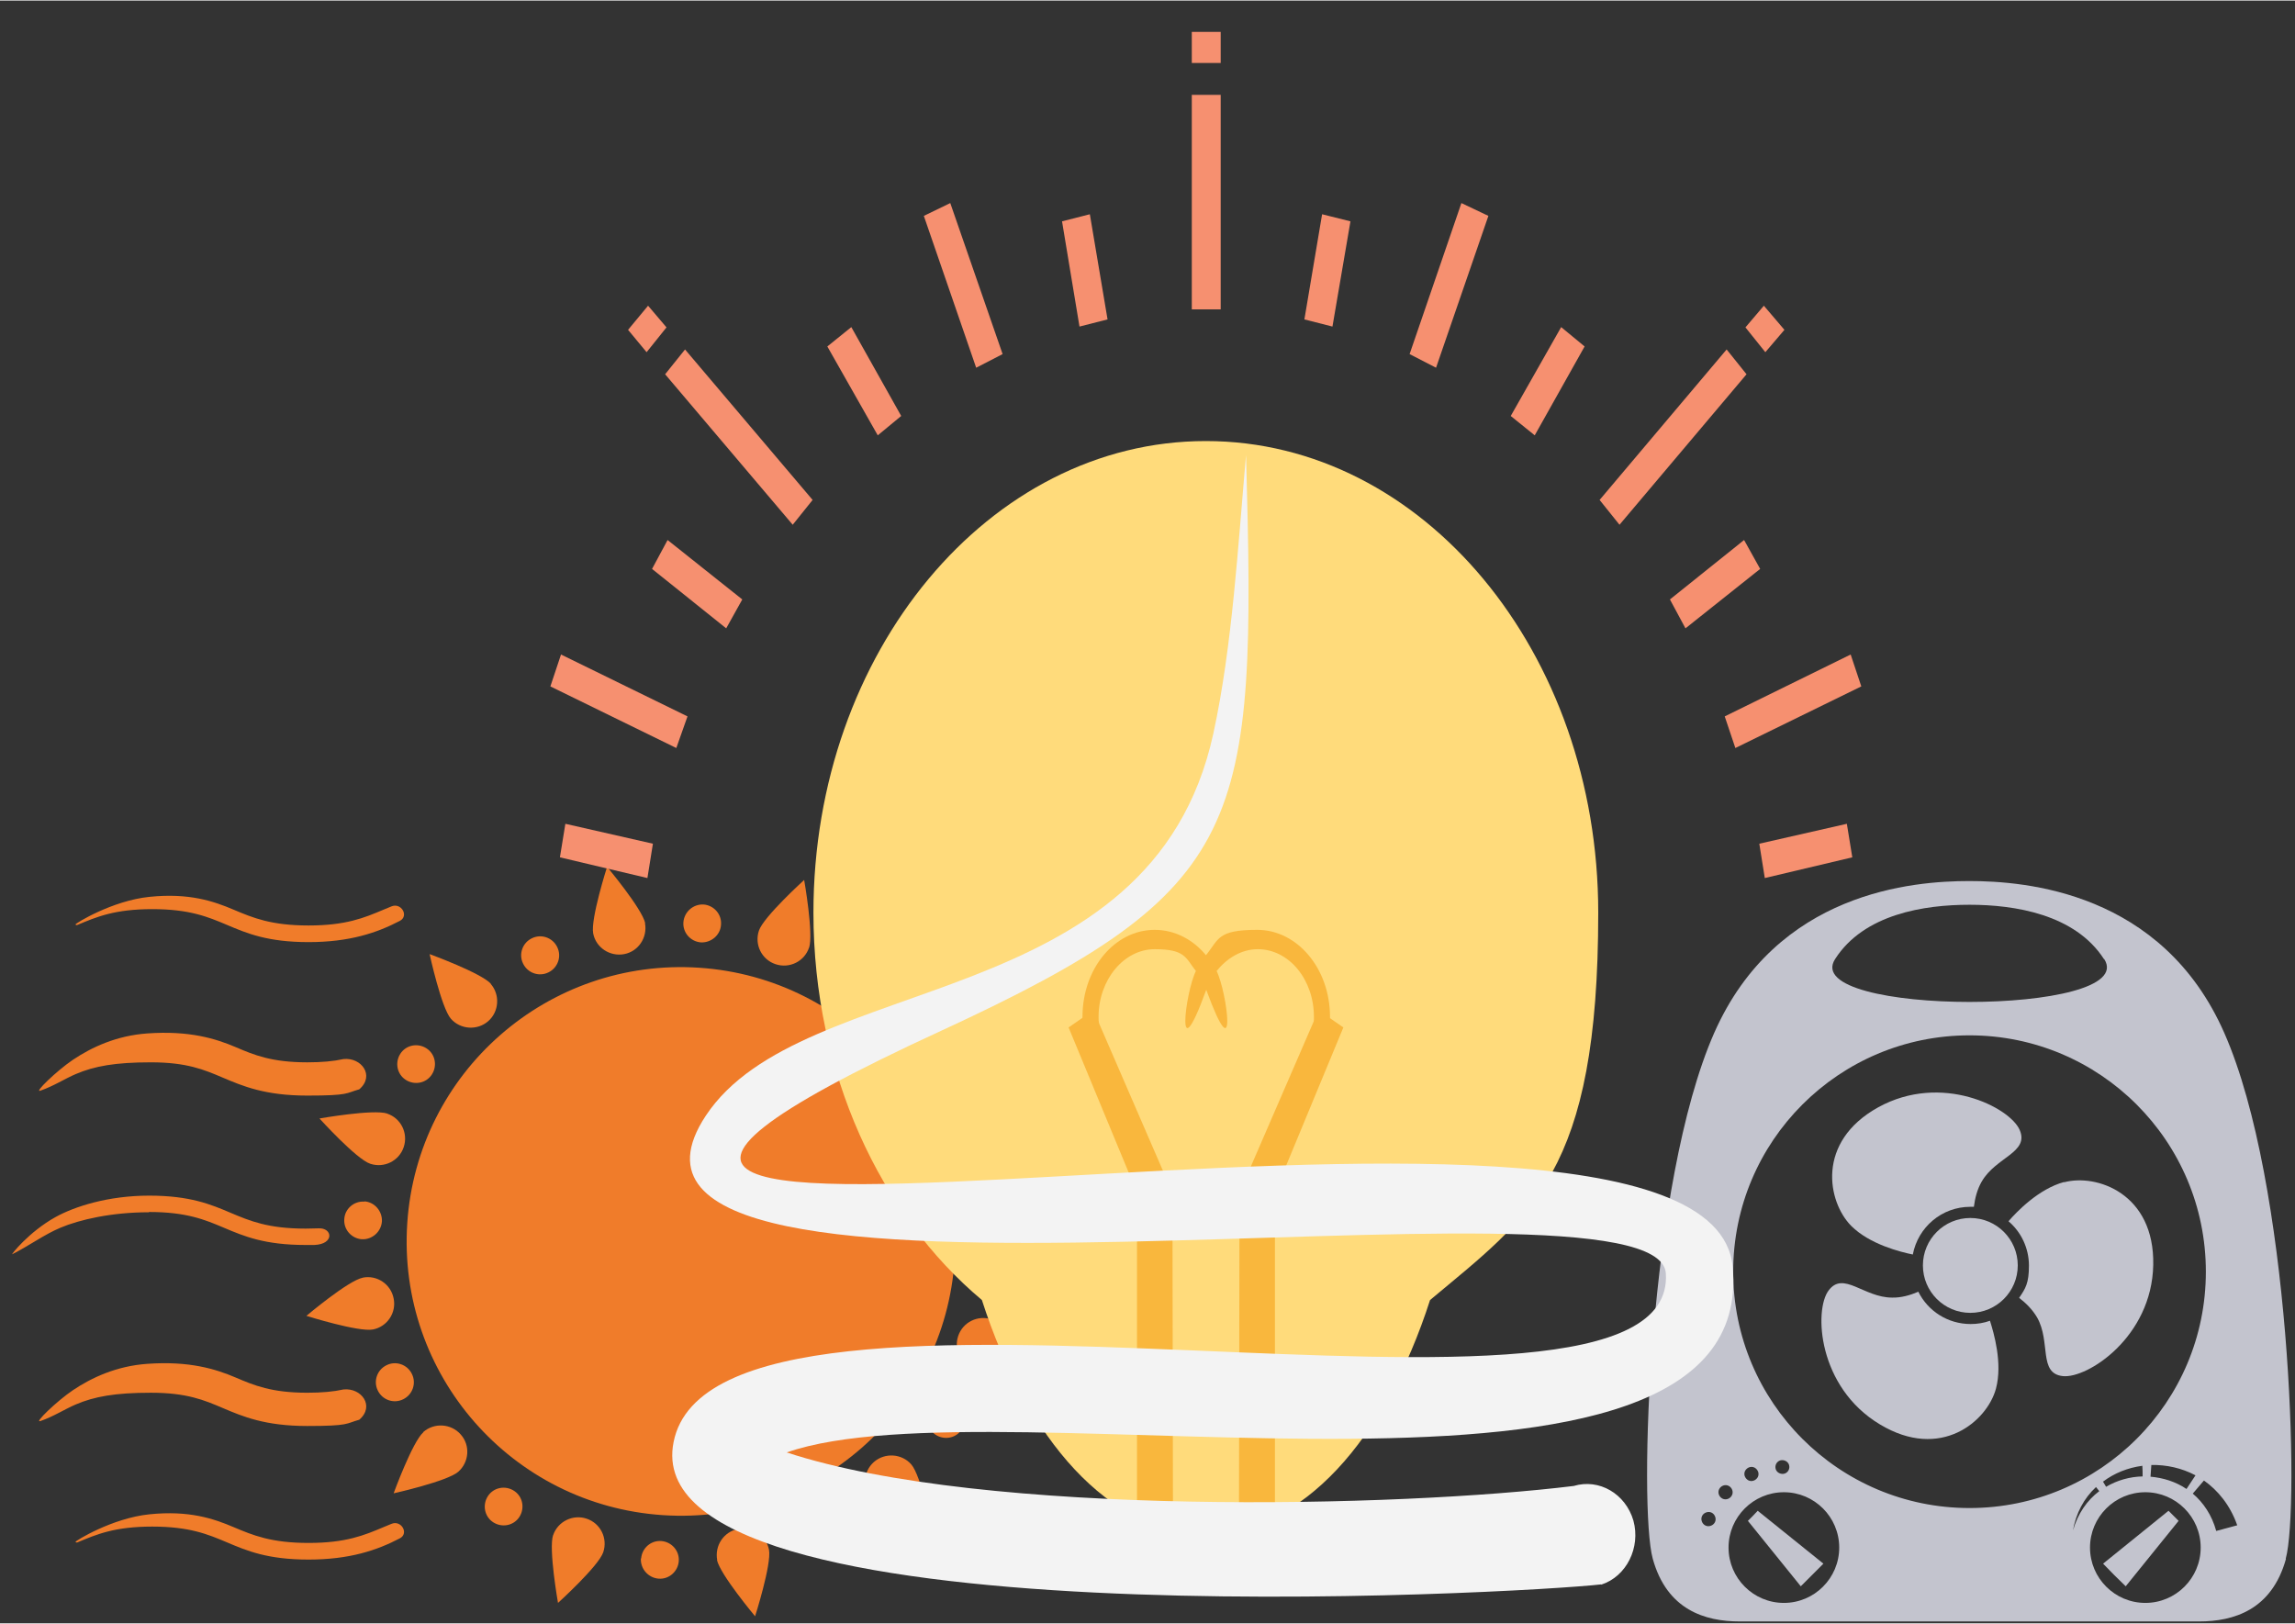 <?xml version="1.0" encoding="UTF-8"?>
<svg id="Calque_1" xmlns="http://www.w3.org/2000/svg" version="1.1" viewBox="0 0 841.9 595.3" preserveAspectRatio="xMidYMid meet" width="212" height="150">
  <rect x="0" y="0" width="841.9" height="595.3" fill="#333333" stroke="none"/>
  <!-- Generator: Adobe Illustrator 29.7.1, SVG Export Plug-In . SVG Version: 2.1.1 Build 8)  -->
  <defs>
    <style>
      .st0 {
        fill: #c3c4ce;
      }

      .st1 {
        fill: #f9b73d;
      }

      .st1, .st2, .st3, .st4 {
        fill-rule: evenodd;
      }

      .st2 {
        fill: #f69070;
      }

      .st3 {
        fill: #ffdb7b;
      }

      .st5 {
        fill: #f07c2a;
      }

      .st4 {
        fill: #f3f3f3;
      }
    </style>
  </defs>
  <g>
    <path class="st0" d="M722.8,442.5c.4,0,.8,0,1.3,0,.4-3.1,1.2-6.4,2.9-9.3,5.2-9,17.5-10.6,13.9-18.9-3.6-8.3-28.7-21.1-51.9-8.3-22.9,12.7-18.6,34.7-9.9,43.5,6.8,6.8,18.2,9.6,22.6,10.5,1.9-10,10.6-17.5,21.1-17.5Z"/>
    <path class="st0" d="M703.6,473.7c-2.8,1.2-6.2,2.2-9.5,2.1-10.4,0-17.9-9.9-23.3-2.6-5.4,7.2-4,35.4,18.8,49.1,22.4,13.5,39.4-1.2,42.6-13.1,2.5-9.3-.8-20.5-2.2-24.9-2.2.8-4.6,1.2-7.1,1.2-8.4,0-15.7-4.8-19.2-11.9Z"/>
    <path class="st0" d="M757.2,433.4c-9.3,2.5-17.4,10.9-20.4,14.4,4.6,3.9,7.5,9.8,7.5,16.3s-1.3,8.4-3.6,11.8c2.5,1.9,4.9,4.3,6.6,7.2,5.1,9,.4,20.5,9.4,21.5,9,1,32.7-14.3,33.2-40.8.5-26.2-20.8-33.5-32.7-30.3Z"/>
    <circle class="st0" cx="722.8" cy="464" r="17.4"/>
    <polygon class="st0" points="644.8 554 643 555.9 641.2 557.7 660.6 581.7 664.7 577.6 668.9 573.4 644.8 554"/>
    <polygon class="st0" points="799.2 557.7 797.4 555.9 795.5 554 771.5 573.4 775.6 577.6 779.8 581.7 799.2 557.7"/>
    <path class="st0" d="M838.6,571.6c-5.2,18.8-19.2,23-31.9,23h-168.5c-12.7,0-26.7-4.2-31.9-23-5.2-18.8-1.7-137.7,22.5-192.8,22.9-52,73.2-55.8,93.6-55.8s70.8,3.8,93.6,55.8c24.2,55,27.7,174,22.5,192.8ZM771.8,351.6c-10.6-16.4-32.7-19.9-49.3-19.9s-38.7,3.4-49.3,19.9c-13.6,21,112.2,21,98.7,0ZM722.5,379.6c-47.9,0-86.7,38.8-86.7,86.7s38.8,86.7,86.7,86.7,86.7-38.8,86.7-86.7-38.8-86.7-86.7-86.7ZM652.2,536c-1.1.9-1.2,2.6-.3,3.6s2.6,1.2,3.6.3c1.1-.9,1.2-2.6.3-3.6s-2.6-1.2-3.6-.3ZM640.2,539.3c-.7,1.3-.1,2.8,1.1,3.5,1.3.7,2.8.1,3.5-1.1.7-1.3.1-2.8-1.1-3.5-1.3-.7-2.8-.1-3.5,1.1ZM630.4,547c-.1,1.4,1,2.7,2.4,2.8,1.4.1,2.7-1,2.8-2.4.1-1.4-1-2.7-2.4-2.8-1.4-.1-2.7,1-2.8,2.4ZM624.3,557.9c.5,1.4,1.9,2.1,3.3,1.6,1.4-.5,2.1-1.9,1.6-3.3s-1.9-2.1-3.3-1.6c-1.4.5-2.1,1.9-1.6,3.3ZM654.4,547.2c-11.2,0-20.3,9.1-20.3,20.3s9.1,20.3,20.3,20.3,20.3-9.1,20.3-20.3-9.1-20.3-20.3-20.3ZM787,547.2c-11.2,0-20.3,9.1-20.3,20.3s9.1,20.3,20.3,20.3,20.3-9.1,20.3-20.3-9.1-20.3-20.3-20.3ZM760.4,561.4c1.8-6.4,5.3-11.3,9.7-14.6-.4-.5-.8-1-1.2-1.5-4.4,4.1-7.4,9.6-8.5,16.2ZM771.4,543.2c.4.7.8,1.3,1.2,2,4.1-2.4,8.7-3.7,13.4-3.8,0-1.3,0-2.6-.1-3.9-5.3.7-10.3,2.7-14.4,5.8ZM789.2,537.2c-.1,1.4-.2,2.8-.3,4.3,4.6.4,9.2,1.8,13.2,4.5,1.1-1.7,2.2-3.3,3.3-5-5.1-2.7-10.7-3.9-16.2-3.8ZM820.7,559.3c-2.6-7.4-7.1-12.8-12.2-16.4-1.4,1.6-2.7,3.2-4.1,4.8,3.9,3.3,7,7.9,8.6,13.7,2.6-.7,5.2-1.4,7.8-2.1Z"/>
  </g>
  <g>
    <path class="st5" d="M54.7,444.4c13.7,0,20.4,2.8,27.5,5.8,7.3,3.1,14.9,6.3,29.9,6.3s2.1,0,3.2,0c7.5-.3,6.7-6.4,1.5-6.1-1.5,0-3,.1-4.7.1-13.7,0-20.4-2.8-27.5-5.8-7.3-3.1-14.9-6.3-29.9-6.3s-27.4,4-34.4,7.9c-9.7,5.4-16.4,13.9-15.8,13.6,6.8-3.5,11.7-7.2,17.6-9.7,7.1-3,18.8-5.7,32.5-5.7Z"/>
    <path class="st5" d="M149.4,448.5c3.7-55.4,51.6-97.4,107.1-93.7,55.4,3.7,97.4,51.6,93.7,107.1-3.7,55.5-51.6,97.4-107.1,93.7-55.4-3.7-97.4-51.6-93.7-107.1Z"/>
    <g>
      <path class="st5" d="M263.1,572.1c-1-5.3,2.4-10.4,7.6-11.4,5.3-1,10.4,2.4,11.4,7.6,1,5.3-5.1,24.4-5.1,24.4,0,0-12.9-15.4-14-20.7Z"/>
      <path class="st5" d="M319.7,549.8c-3.5-4-3.1-10.2.9-13.7,4-3.5,10.2-3.1,13.7.9,3.5,4,7.8,23.7,7.8,23.7,0,0-18.9-6.9-22.4-10.9Z"/>
      <path class="st5" d="M357.6,502.2c-5.1-1.7-7.8-7.2-6.1-12.3,1.7-5.1,7.2-7.8,12.3-6.1,5.1,1.7,18.6,16.6,18.6,16.6,0,0-19.8,3.5-24.9,1.8Z"/>
      <path class="st5" d="M366.7,442c-5.2,1-10.4-2.4-11.4-7.6-1-5.3,2.4-10.4,7.6-11.4,5.2-1,24.4,5.1,24.4,5.1,0,0-15.4,12.9-20.7,14Z"/>
      <path class="st5" d="M344.4,385.4c-4,3.5-10.2,3.1-13.7-.9-3.5-4-3.1-10.2.9-13.7,4-3.5,23.7-7.8,23.7-7.8,0,0-6.9,18.9-10.9,22.4Z"/>
      <path class="st5" d="M296.8,347.4c-1.7,5.1-7.2,7.8-12.3,6.1-5.1-1.7-7.8-7.2-6.1-12.3,1.7-5.1,16.6-18.6,16.6-18.6,0,0,3.5,19.8,1.8,24.9Z"/>
      <path class="st5" d="M236.6,338.4c1,5.3-2.4,10.4-7.6,11.4-5.3,1-10.4-2.4-11.4-7.6-1-5.3,5.1-24.4,5.1-24.4,0,0,12.9,15.4,14,20.7Z"/>
      <path class="st5" d="M180,360.7c3.5,4,3.1,10.2-.9,13.7-4,3.5-10.2,3.1-13.7-.9-3.5-4-7.8-23.7-7.8-23.7,0,0,18.9,6.9,22.5,10.9Z"/>
      <path class="st5" d="M142,408.3c5.1,1.7,7.8,7.2,6.1,12.3-1.7,5.1-7.2,7.8-12.3,6.1-5.1-1.7-18.6-16.6-18.6-16.6,0,0,19.8-3.5,24.9-1.8Z"/>
      <path class="st5" d="M133,468.5c5.3-1.1,10.4,2.4,11.4,7.6,1.1,5.3-2.4,10.4-7.6,11.4-5.3,1-24.4-5-24.4-5,0,0,15.4-13,20.7-14Z"/>
      <path class="st5" d="M155.3,525.1c4-3.5,10.2-3.1,13.7.9,3.6,4,3.1,10.2-.9,13.7-4,3.5-23.7,7.9-23.7,7.9,0,0,6.9-18.9,10.9-22.4Z"/>
      <path class="st5" d="M202.9,563c1.7-5.1,7.3-7.8,12.3-6.1,5.1,1.7,7.8,7.2,6.1,12.3-1.7,5.1-16.6,18.6-16.6,18.6,0,0-3.5-19.8-1.8-24.9Z"/>
      <path class="st5" d="M235.2,571.5c.3-3.8,3.6-6.7,7.4-6.4,3.8.3,6.7,3.6,6.4,7.4-.3,3.8-3.6,6.7-7.4,6.4-3.8-.3-6.7-3.6-6.5-7.4Z"/>
      <path class="st5" d="M295.2,563.3c-1.7-3.4-.3-7.6,3.2-9.3,3.4-1.7,7.6-.3,9.3,3.2,1.7,3.4.3,7.6-3.2,9.3-3.4,1.7-7.6.3-9.3-3.2Z"/>
      <path class="st5" d="M343.2,526.1c-3.2-2.1-4-6.4-1.9-9.6,2.1-3.2,6.4-4,9.6-1.9,3.2,2.1,4,6.4,1.9,9.6-2.1,3.2-6.4,4-9.6,1.9Z"/>
      <path class="st5" d="M366.1,469.9c-3.8-.3-6.7-3.5-6.5-7.4.3-3.8,3.6-6.7,7.4-6.4,3.8.3,6.7,3.6,6.4,7.4-.2,3.8-3.5,6.7-7.4,6.5Z"/>
      <path class="st5" d="M357.9,409.8c-3.4,1.7-7.6.3-9.3-3.2-1.7-3.4-.3-7.6,3.2-9.3,3.4-1.7,7.6-.3,9.3,3.2,1.7,3.4.3,7.6-3.2,9.3Z"/>
      <path class="st5" d="M320.7,361.9c-2.1,3.2-6.4,4-9.6,1.9-3.2-2.1-4-6.4-1.9-9.6,2.1-3.2,6.4-4,9.6-1.9,3.2,2.1,4,6.4,1.9,9.6Z"/>
      <path class="st5" d="M264.5,339c-.2,3.8-3.6,6.7-7.4,6.5-3.8-.3-6.7-3.6-6.4-7.4.3-3.8,3.6-6.7,7.4-6.5,3.8.3,6.7,3.6,6.4,7.4Z"/>
      <path class="st5" d="M204.4,347.2c1.7,3.4.3,7.6-3.2,9.3-3.4,1.7-7.6.3-9.3-3.2-1.7-3.4-.3-7.6,3.2-9.3,3.4-1.7,7.6-.3,9.3,3.2Z"/>
      <path class="st5" d="M156.5,384.4c3.2,2.1,4,6.4,1.9,9.6-2.1,3.2-6.4,4-9.6,1.9-3.2-2.1-4-6.4-1.9-9.6,2.1-3.2,6.4-4,9.6-1.9Z"/>
      <path class="st5" d="M133.6,440.5c3.8.2,6.7,3.6,6.5,7.4-.3,3.8-3.6,6.7-7.4,6.5-3.8-.3-6.7-3.6-6.4-7.4.2-3.8,3.6-6.7,7.4-6.4Z"/>
      <path class="st5" d="M141.8,500.6c3.4-1.7,7.6-.3,9.3,3.2,1.7,3.4.3,7.6-3.2,9.3-3.4,1.7-7.6.3-9.3-3.2-1.7-3.4-.3-7.6,3.2-9.3Z"/>
      <path class="st5" d="M179,548.6c2.1-3.2,6.4-4,9.6-1.9,3.2,2.1,4,6.4,1.9,9.6-2.1,3.2-6.4,4-9.6,1.9-3.2-2.1-4-6.4-1.9-9.6Z"/>
    </g>
    <path class="st5" d="M55.8,333.3c13.7,0,20.4,2.8,27.5,5.8,7.3,3.1,14.9,6.3,29.9,6.3s25.1-3.4,33.5-7.8c3.4-1.8.5-6.8-3.1-5.3-1,.4-1.9.8-2.9,1.2-7.1,3-13.8,5.8-27.5,5.8s-20.4-2.8-27.5-5.8c-7.3-3.1-16.3-6.2-30.9-4.7-13.7,1.4-27.2,9.8-27.1,10.1s.4.3.7.2c7.1-3,13.8-5.8,27.5-5.8Z"/>
    <path class="st5" d="M55.8,559.8c13.7,0,20.4,2.8,27.5,5.8,7.3,3.1,14.9,6.3,29.9,6.3s25.1-3.4,33.5-7.8c3.4-1.8.5-6.8-3.1-5.3-1,.4-1.9.8-2.9,1.2-7.1,3-13.8,5.8-27.5,5.8s-20.4-2.8-27.5-5.8c-7.3-3.1-16.3-6.2-30.9-4.7-13.7,1.4-27.2,9.8-27.1,10.1.1.2.4.3.7.2,7.1-3,13.8-5.8,27.5-5.8Z"/>
    <path class="st5" d="M55.4,510.7c13.1,0,19.5,2.7,26.3,5.6,7.3,3.1,15.5,6.6,31,6.6s14.1-.9,19.1-2.3c5.8-5,.8-11.8-5.8-11.1-3.6.8-7.9,1.2-13.3,1.2-13.1,0-19.5-2.7-26.3-5.6-7.3-3.1-16.9-6.1-32.4-5-11.2.8-20.3,5-27.3,9.7-5.9,4-14.4,12.2-11.9,11.3,4.9-1.7,9-4.4,13-6.1,6.8-2.9,14.4-4.3,27.5-4.3Z"/>
    <path class="st5" d="M55.4,389.5c13.1,0,19.5,2.7,26.3,5.6,7.3,3.1,15.5,6.6,31,6.6s14.1-.9,19.1-2.3c5.8-5,.8-11.8-5.8-11.1-3.6.8-7.9,1.2-13.3,1.2-13.1,0-19.5-2.7-26.3-5.6-7.3-3.1-16.9-6.1-32.4-5-11.2.8-20.3,5-27.3,9.7-5.9,4-14.4,12.2-11.9,11.3,4.9-1.7,9-4.4,13-6.1,6.8-2.9,14.4-4.3,27.5-4.3Z"/>
  </g>
  <g id="Idea">
    <g id="Idea1" data-name="Idea">
      <path id="Lightbulb" class="st3" d="M442.4,161.6c79.6,0,143.9,77.4,143.9,173s-24.4,110.9-61.7,142.1c-16.5,51.3-47.1,85.8-82.3,85.8s-65.6-34.5-82.1-85.8c-37.3-31.3-61.8-83.3-61.8-142.1,0-95.6,64.5-173,143.9-173h0Z"/>
      <g id="Bulb">
        <path class="st1" d="M430.4,561.3c-4.7-1.1-9-2.8-13.3-4.7v-119.3l-25.1-60.6,9.1-6.3,29,66.9.2,124Z"/>
        <path class="st1" d="M467.8,556.6c-4.3,1.9-8.8,3.7-13.3,4.7l.2-124,29-66.9,9.1,6.3-25.1,60.6v119.3Z"/>
        <path class="st1" d="M487.7,375.2c.2-.6.2-1.5.2-2.4,0-17.7-12-31.9-26.7-31.9s-14,3.4-18.8,9.3c-4.8-5.8-11.5-9.3-18.8-9.3-14.7,0-26.5,14.2-26.5,31.9v2.4h6.1c-.2-.6-.2-1.5-.2-2.4,0-13.6,9.3-24.8,20.6-24.8s11.3,3.2,15.1,8c-3.9,7.8-7.7,38.6,3.8,6.9,11.6,31.7,7.7.9,3.8-6.9,3.8-4.7,9.1-8,15.1-8,11.5,0,20.6,11.2,20.6,24.8v2.4h5.9Z"/>
      </g>
      <path id="Smoke" class="st4" d="M587.4,581c-27.2,3.2-355.2,22.2-340.3-52.2,15.9-80.5,368.8,11.4,364-61.9-2.9-42.7-411,31.1-352.2-57.8,35.5-53.7,163.6-36.4,186.2-140.2,7-32.1,9.1-69.7,12-102.2,3.8,136.5.9,159.2-111.8,211.2-268.1,123.4,281.2-9.5,290.3,86.5,10,104.8-269.2,41-347,68.2,72.8,23.9,225.3,20.1,288.7,12.3,9.3-2.8,19,2.8,21.9,12.7,2.7,9.9-2.5,20.5-11.8,23.5h0Z"/>
      <path id="Blink" class="st2" d="M437.2,113.3h10.6V34.6h-10.6v78.7ZM252.2,262.6l-4.1,11.6-46.2-22.6,3.9-11.7,46.4,22.7ZM367.8,129.7l-9.7,5-19.2-55.7,9.7-4.7,19.2,55.4ZM239.5,309.4l-2,12.5-32.1-7.6,2-12.3,32.1,7.3ZM272.3,219.7l-5.9,10.6-27.2-21.8,5.7-10.6,27.4,21.8ZM330.6,152.4l-8.6,7.1-18.5-32.6,8.8-7.1,18.3,32.6ZM406.2,117l-10.2,2.6-6.4-38.6,10.2-2.6,6.5,38.6ZM237.7,112l-7.3,8.8,6.8,8.2,7.3-9.1-6.8-8ZM298.1,183.2l-7.3,9.1-46.8-55.2,7.3-9.1,46.8,55.2ZM632.7,262.6l3.9,11.6,46.2-22.6-3.9-11.7-46.2,22.7ZM517.1,129.7l9.7,5,19.2-55.7-9.9-4.7-19,55.4ZM645.4,309.4l2,12.5,32.1-7.6-2-12.3-32.1,7.3ZM612.6,219.7l5.7,10.6,27.4-21.8-5.9-10.6-27.2,21.8ZM554.2,152.4l8.8,7.1,18.3-32.6-8.6-7.1-18.5,32.6ZM478.6,117l10.2,2.6,6.6-38.6-10.4-2.6-6.5,38.6ZM647.1,112l7.5,8.8-7,8.2-7.3-9.1,6.8-8ZM437.2,11.5h10.6v11.4h-10.6v-11.4ZM586.8,183.2l7.3,9.1,46.6-55.2-7.3-9.1-46.6,55.2Z"/>
    </g>
  </g>
</svg>